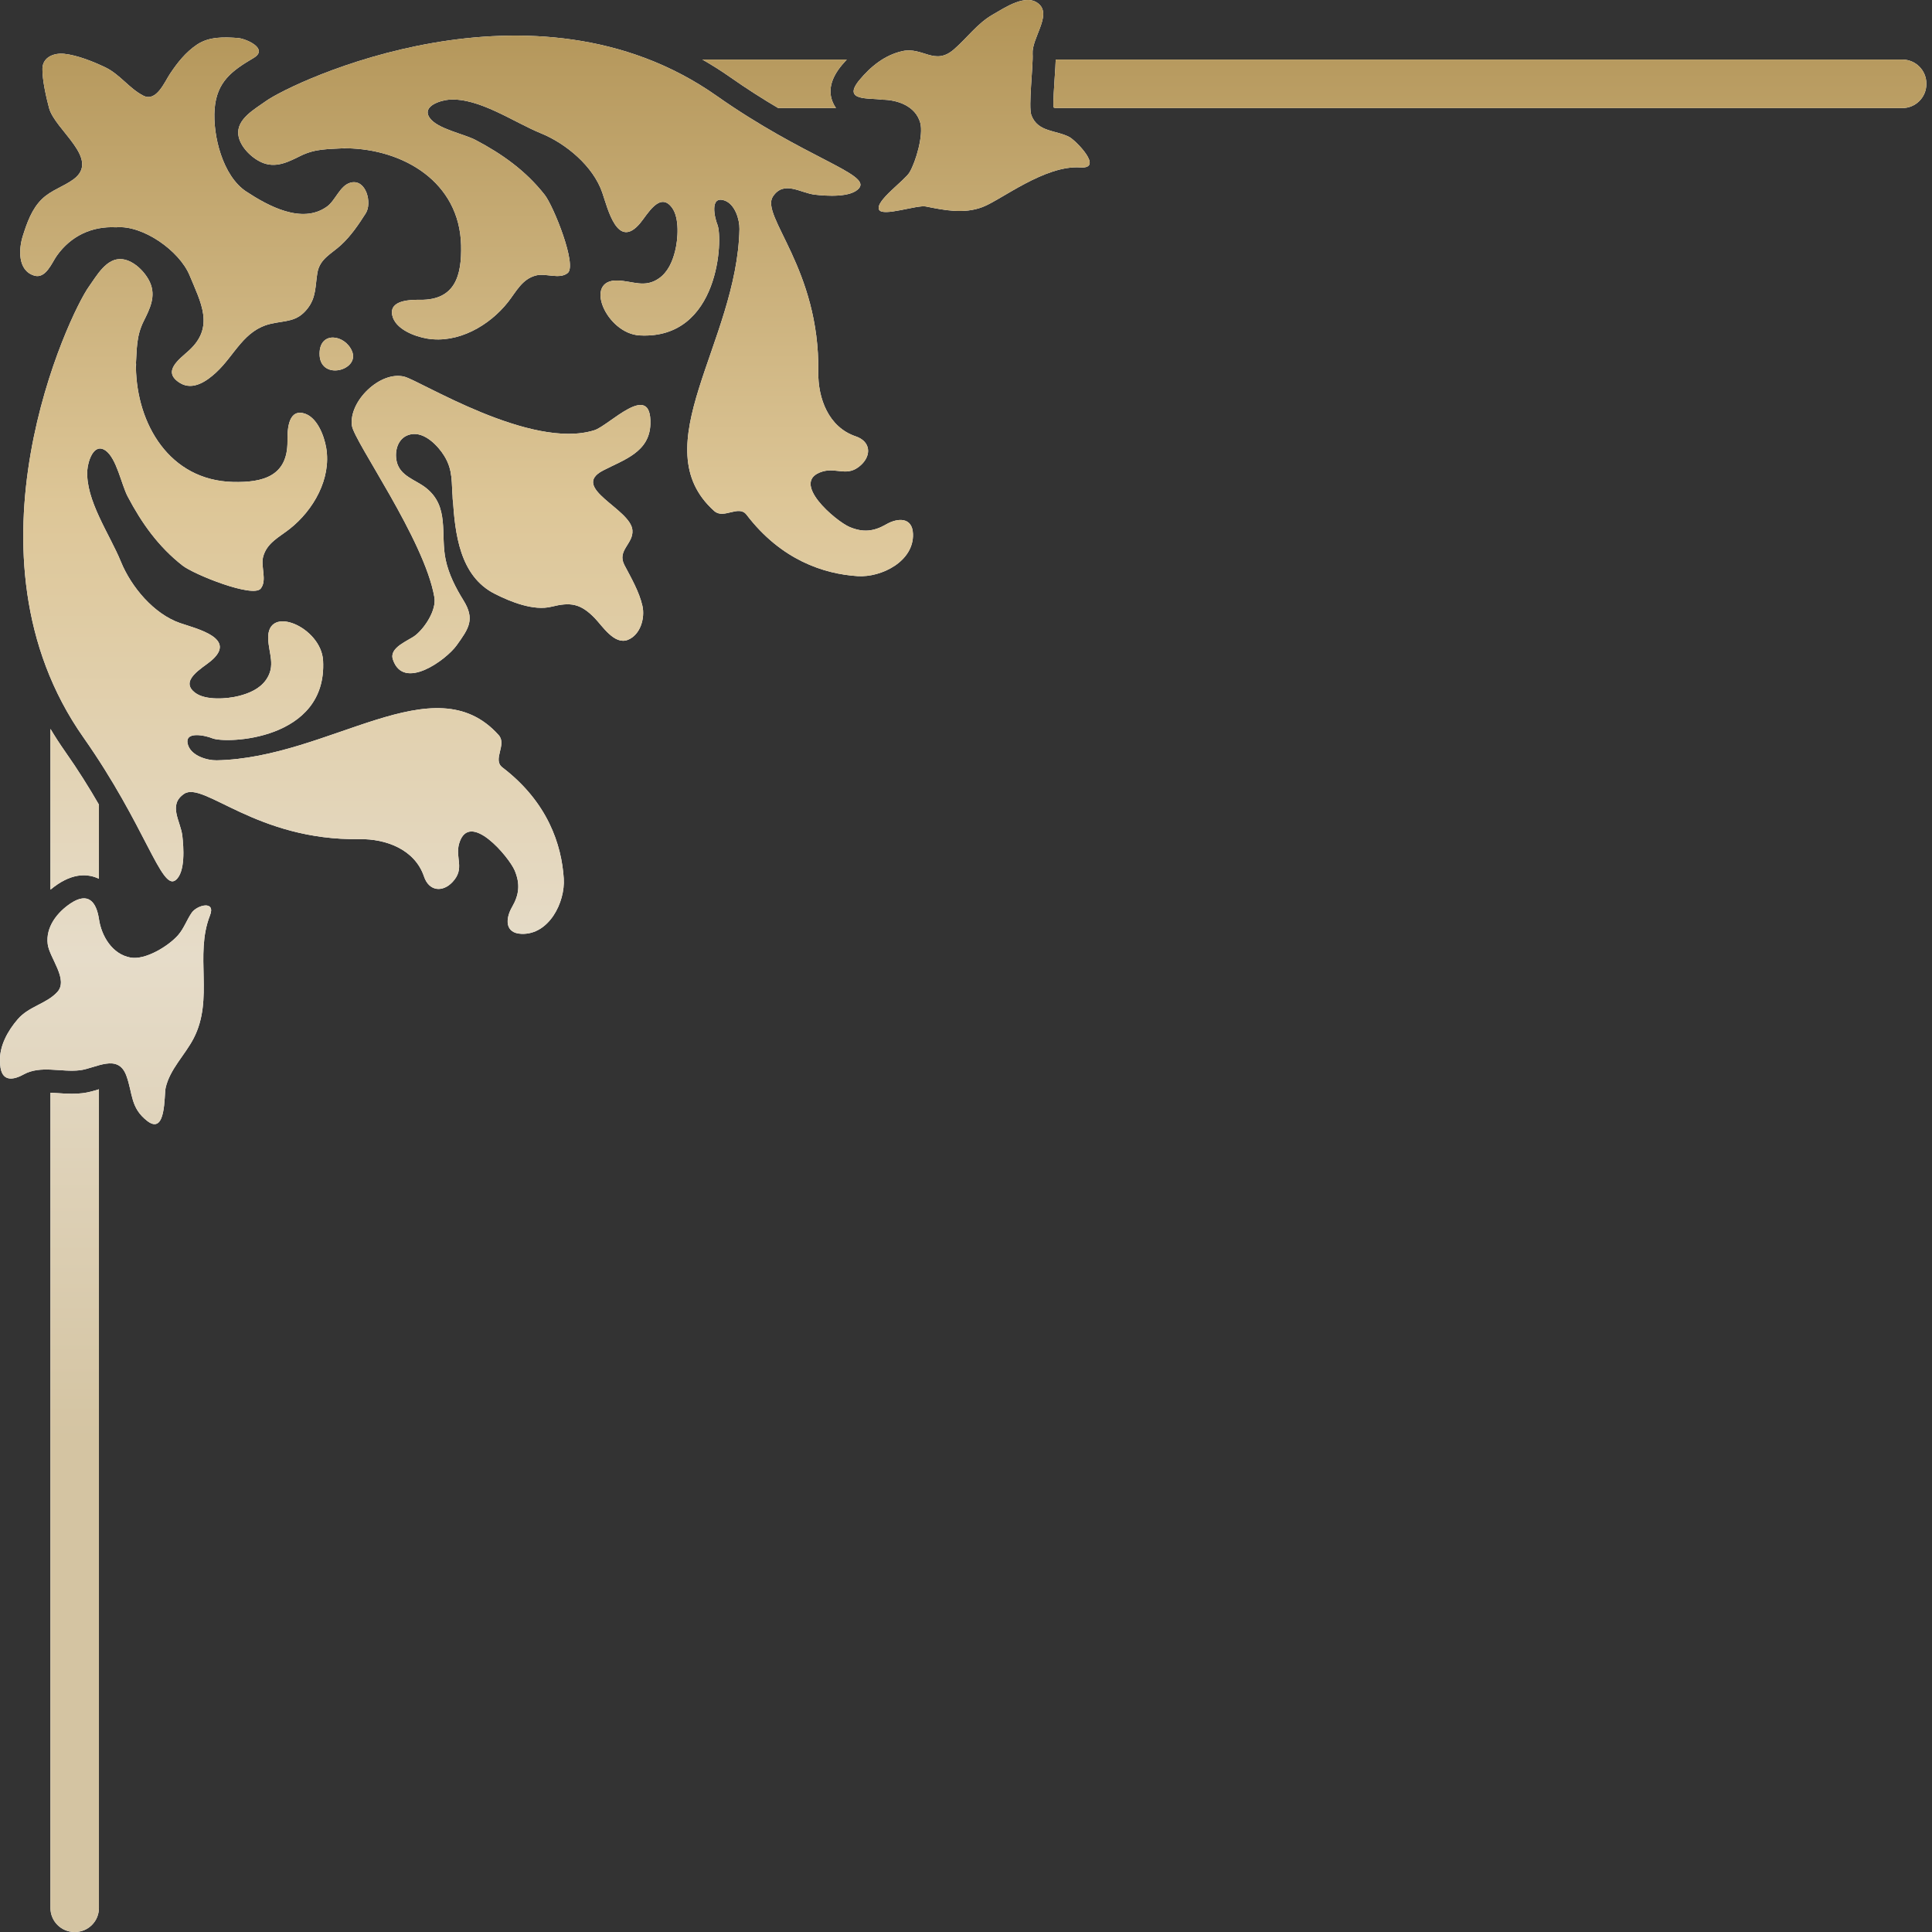 <?xml version="1.0" encoding="UTF-8"?> <svg xmlns="http://www.w3.org/2000/svg" width="59" height="59" viewBox="0 0 59 59" fill="none"><rect x="0" y="0" width="59" height="59" fill="#333333" stroke="none"/><path d="M7.278 4.117C7.322 4.471 7.675 4.817 7.985 4.956C8.412 5.147 8.791 4.952 9.174 4.762C9.63 4.535 10.023 4.557 10.514 4.527C10.555 4.527 10.573 4.527 10.577 4.528C12.316 4.551 14.032 5.554 14.081 7.486C14.104 8.413 13.901 9.163 12.837 9.156C12.567 9.154 11.878 9.15 11.978 9.626C12.068 10.056 12.673 10.277 13.04 10.339C13.983 10.498 14.941 9.948 15.511 9.228C15.767 8.904 15.943 8.515 16.381 8.409C16.674 8.338 17.09 8.539 17.337 8.337C17.629 8.1 16.906 6.297 16.635 5.951C16.059 5.218 15.342 4.706 14.523 4.275C14.16 4.085 13.358 3.937 13.123 3.601C12.864 3.232 13.476 3.06 13.716 3.043C14.63 2.979 15.687 3.732 16.515 4.069C17.287 4.383 18.113 5.074 18.391 5.878C18.565 6.383 18.855 7.637 19.546 6.819C19.768 6.556 20.15 5.832 20.524 6.345C20.756 6.662 20.707 7.311 20.615 7.673C20.535 7.989 20.398 8.311 20.12 8.503C19.692 8.801 19.324 8.583 18.867 8.566C17.8 8.527 18.514 10.188 19.536 10.243C21.981 10.376 22.082 7.268 21.907 6.855C21.832 6.679 21.655 5.959 22.129 6.124C22.445 6.235 22.588 6.703 22.582 6.996C22.511 10.457 19.611 13.633 21.81 15.604C22.103 15.868 22.558 15.404 22.798 15.719C23.857 17.105 25.16 17.527 26.189 17.594C26.919 17.641 27.912 17.14 27.881 16.304C27.862 15.781 27.407 15.815 27.066 16.011C26.685 16.232 26.36 16.267 25.948 16.095C25.537 15.924 24.083 14.706 25.12 14.399C25.562 14.268 25.88 14.584 26.295 14.199C26.622 13.896 26.584 13.477 26.131 13.325C25.3 13.045 24.977 12.163 24.989 11.359C25.038 8.2 23.206 6.592 23.605 5.999C23.942 5.498 24.442 5.894 24.885 5.945C25.222 5.984 26.001 6.043 26.239 5.741C26.581 5.307 24.582 4.824 21.882 2.925C16.291 -1.007 8.929 2.504 8.117 3.09C7.79 3.327 7.219 3.631 7.278 4.117Z" fill="white"></path><path d="M7.278 4.117C7.322 4.471 7.675 4.817 7.985 4.956C8.412 5.147 8.791 4.952 9.174 4.762C9.63 4.535 10.023 4.557 10.514 4.527C10.555 4.527 10.573 4.527 10.577 4.528C12.316 4.551 14.032 5.554 14.081 7.486C14.104 8.413 13.901 9.163 12.837 9.156C12.567 9.154 11.878 9.15 11.978 9.626C12.068 10.056 12.673 10.277 13.04 10.339C13.983 10.498 14.941 9.948 15.511 9.228C15.767 8.904 15.943 8.515 16.381 8.409C16.674 8.338 17.09 8.539 17.337 8.337C17.629 8.1 16.906 6.297 16.635 5.951C16.059 5.218 15.342 4.706 14.523 4.275C14.16 4.085 13.358 3.937 13.123 3.601C12.864 3.232 13.476 3.06 13.716 3.043C14.63 2.979 15.687 3.732 16.515 4.069C17.287 4.383 18.113 5.074 18.391 5.878C18.565 6.383 18.855 7.637 19.546 6.819C19.768 6.556 20.15 5.832 20.524 6.345C20.756 6.662 20.707 7.311 20.615 7.673C20.535 7.989 20.398 8.311 20.12 8.503C19.692 8.801 19.324 8.583 18.867 8.566C17.8 8.527 18.514 10.188 19.536 10.243C21.981 10.376 22.082 7.268 21.907 6.855C21.832 6.679 21.655 5.959 22.129 6.124C22.445 6.235 22.588 6.703 22.582 6.996C22.511 10.457 19.611 13.633 21.81 15.604C22.103 15.868 22.558 15.404 22.798 15.719C23.857 17.105 25.16 17.527 26.189 17.594C26.919 17.641 27.912 17.14 27.881 16.304C27.862 15.781 27.407 15.815 27.066 16.011C26.685 16.232 26.36 16.267 25.948 16.095C25.537 15.924 24.083 14.706 25.12 14.399C25.562 14.268 25.88 14.584 26.295 14.199C26.622 13.896 26.584 13.477 26.131 13.325C25.3 13.045 24.977 12.163 24.989 11.359C25.038 8.2 23.206 6.592 23.605 5.999C23.942 5.498 24.442 5.894 24.885 5.945C25.222 5.984 26.001 6.043 26.239 5.741C26.581 5.307 24.582 4.824 21.882 2.925C16.291 -1.007 8.929 2.504 8.117 3.09C7.79 3.327 7.219 3.631 7.278 4.117Z" fill="url(#paint0_linear_38_77)"></path><path d="M10.577 4.528C10.556 4.527 10.536 4.527 10.514 4.527C10.351 4.537 10.593 4.53 10.577 4.528Z" fill="white"></path><path d="M10.577 4.528C10.556 4.527 10.536 4.527 10.514 4.527C10.351 4.537 10.593 4.53 10.577 4.528Z" fill="url(#paint1_linear_38_77)"></path><path d="M1.735 7.809C2.165 7.205 2.806 6.901 3.547 6.941C4.358 6.868 5.475 7.652 5.789 8.406C6.135 9.243 6.558 9.982 5.773 10.701C5.477 10.972 4.929 11.349 5.499 11.697C5.892 11.936 6.312 11.64 6.598 11.376C7.173 10.846 7.441 10.076 8.274 9.887C8.73 9.783 9.063 9.837 9.386 9.429C9.658 9.088 9.625 8.741 9.691 8.339C9.763 7.902 10.114 7.758 10.41 7.486C10.716 7.205 10.95 6.859 11.171 6.511C11.367 6.204 11.184 5.456 10.709 5.577C10.382 5.661 10.248 6.12 9.985 6.309C9.222 6.857 8.188 6.288 7.522 5.851C6.801 5.38 6.493 4.136 6.554 3.33C6.619 2.498 7.079 2.162 7.741 1.772C8.223 1.488 7.509 1.179 7.268 1.161C6.837 1.129 6.387 1.115 6.016 1.362C5.673 1.591 5.415 1.917 5.189 2.258C5.025 2.504 4.774 3.127 4.375 2.921C3.94 2.696 3.661 2.268 3.207 2.052C2.842 1.879 2.363 1.686 1.96 1.643C1.653 1.611 1.304 1.74 1.296 2.097C1.288 2.427 1.412 2.979 1.499 3.301C1.684 3.978 3.08 4.856 2.247 5.474C1.938 5.701 1.567 5.805 1.287 6.074C0.973 6.374 0.824 6.804 0.696 7.208C0.575 7.589 0.528 8.26 1.045 8.416C1.399 8.524 1.584 8.022 1.735 7.809Z" fill="white"></path><path d="M1.735 7.809C2.165 7.205 2.806 6.901 3.547 6.941C4.358 6.868 5.475 7.652 5.789 8.406C6.135 9.243 6.558 9.982 5.773 10.701C5.477 10.972 4.929 11.349 5.499 11.697C5.892 11.936 6.312 11.64 6.598 11.376C7.173 10.846 7.441 10.076 8.274 9.887C8.73 9.783 9.063 9.837 9.386 9.429C9.658 9.088 9.625 8.741 9.691 8.339C9.763 7.902 10.114 7.758 10.41 7.486C10.716 7.205 10.95 6.859 11.171 6.511C11.367 6.204 11.184 5.456 10.709 5.577C10.382 5.661 10.248 6.12 9.985 6.309C9.222 6.857 8.188 6.288 7.522 5.851C6.801 5.38 6.493 4.136 6.554 3.33C6.619 2.498 7.079 2.162 7.741 1.772C8.223 1.488 7.509 1.179 7.268 1.161C6.837 1.129 6.387 1.115 6.016 1.362C5.673 1.591 5.415 1.917 5.189 2.258C5.025 2.504 4.774 3.127 4.375 2.921C3.94 2.696 3.661 2.268 3.207 2.052C2.842 1.879 2.363 1.686 1.96 1.643C1.653 1.611 1.304 1.74 1.296 2.097C1.288 2.427 1.412 2.979 1.499 3.301C1.684 3.978 3.08 4.856 2.247 5.474C1.938 5.701 1.567 5.805 1.287 6.074C0.973 6.374 0.824 6.804 0.696 7.208C0.575 7.589 0.528 8.26 1.045 8.416C1.399 8.524 1.584 8.022 1.735 7.809Z" fill="url(#paint2_linear_38_77)"></path><path d="M13.828 15.235C13.845 15.504 13.797 14.924 13.828 15.235Z" fill="white"></path><path d="M13.828 15.235C13.845 15.504 13.797 14.924 13.828 15.235Z" fill="url(#paint3_linear_38_77)"></path><path d="M19.313 16.191C19.261 15.537 17.397 14.9 18.415 14.369C19.047 14.04 19.838 13.812 19.862 12.947C19.899 11.605 18.606 12.994 18.152 13.138C16.216 13.75 12.831 11.625 12.348 11.503C11.613 11.316 10.645 12.254 10.747 12.998C10.813 13.485 12.964 16.484 13.265 18.238C13.334 18.638 12.965 19.183 12.683 19.404C12.473 19.569 11.875 19.769 11.998 20.139C12.32 21.114 13.625 20.15 13.943 19.71C14.323 19.183 14.51 18.909 14.15 18.329C13.917 17.953 13.706 17.54 13.612 17.105C13.44 16.314 13.742 15.473 13.003 14.895C12.685 14.646 12.215 14.542 12.114 14.092C12.038 13.758 12.159 13.338 12.548 13.263C12.965 13.181 13.375 13.61 13.569 13.925C13.845 14.377 13.779 14.738 13.828 15.235C13.897 16.287 14.034 17.59 15.109 18.134C15.595 18.38 16.296 18.663 16.84 18.528C17.418 18.384 17.724 18.426 18.158 18.871C18.391 19.109 18.761 19.706 19.176 19.539C19.56 19.384 19.701 18.872 19.619 18.505C19.522 18.074 19.275 17.648 19.07 17.259C18.832 16.806 19.348 16.61 19.313 16.191Z" fill="white"></path><path d="M19.313 16.191C19.261 15.537 17.397 14.9 18.415 14.369C19.047 14.04 19.838 13.812 19.862 12.947C19.899 11.605 18.606 12.994 18.152 13.138C16.216 13.75 12.831 11.625 12.348 11.503C11.613 11.316 10.645 12.254 10.747 12.998C10.813 13.485 12.964 16.484 13.265 18.238C13.334 18.638 12.965 19.183 12.683 19.404C12.473 19.569 11.875 19.769 11.998 20.139C12.32 21.114 13.625 20.15 13.943 19.71C14.323 19.183 14.51 18.909 14.15 18.329C13.917 17.953 13.706 17.54 13.612 17.105C13.44 16.314 13.742 15.473 13.003 14.895C12.685 14.646 12.215 14.542 12.114 14.092C12.038 13.758 12.159 13.338 12.548 13.263C12.965 13.181 13.375 13.61 13.569 13.925C13.845 14.377 13.779 14.738 13.828 15.235C13.897 16.287 14.034 17.59 15.109 18.134C15.595 18.38 16.296 18.663 16.84 18.528C17.418 18.384 17.724 18.426 18.158 18.871C18.391 19.109 18.761 19.706 19.176 19.539C19.56 19.384 19.701 18.872 19.619 18.505C19.522 18.074 19.275 17.648 19.07 17.259C18.832 16.806 19.348 16.61 19.313 16.191Z" fill="url(#paint4_linear_38_77)"></path><path d="M32.207 2.396C32.19 2.646 32.161 3.088 32.17 3.279C32.184 3.286 32.201 3.293 32.223 3.3L58.095 3.3C58.5 3.3 58.828 2.972 58.828 2.567V2.552C58.828 2.147 58.5 1.819 58.095 1.819L32.24 1.819C32.236 1.967 32.224 2.153 32.207 2.396Z" fill="white"></path><path d="M32.207 2.396C32.19 2.646 32.161 3.088 32.17 3.279C32.184 3.286 32.201 3.293 32.223 3.3L58.095 3.3C58.5 3.3 58.828 2.972 58.828 2.567V2.552C58.828 2.147 58.5 1.819 58.095 1.819L32.24 1.819C32.236 1.967 32.224 2.153 32.207 2.396Z" fill="url(#paint5_linear_38_77)"></path><path d="M25.709 1.988C25.758 1.929 25.808 1.874 25.858 1.819L21.45 1.819C21.736 1.982 22.016 2.158 22.287 2.348C22.812 2.717 23.307 3.03 23.765 3.3H25.53C25.494 3.25 25.462 3.195 25.435 3.132C25.28 2.776 25.373 2.391 25.709 1.988Z" fill="white"></path><path d="M25.709 1.988C25.758 1.929 25.808 1.874 25.858 1.819L21.45 1.819C21.736 1.982 22.016 2.158 22.287 2.348C22.812 2.717 23.307 3.03 23.765 3.3H25.53C25.494 3.25 25.462 3.195 25.435 3.132C25.28 2.776 25.373 2.391 25.709 1.988Z" fill="url(#paint6_linear_38_77)"></path><path d="M29.129 1.51C28.542 2.018 28.18 1.421 27.553 1.562C27.018 1.683 26.594 2.027 26.25 2.439C25.697 3.103 26.55 2.982 26.926 3.044C27.402 3.044 27.958 3.233 28.103 3.75C28.206 4.125 27.971 4.934 27.777 5.262C27.628 5.515 26.718 6.14 26.845 6.403C26.952 6.628 28.005 6.251 28.272 6.305C28.842 6.419 29.431 6.541 30.005 6.323C30.572 6.108 31.905 5.038 32.993 5.113C33.719 5.163 32.851 4.291 32.662 4.188C32.252 3.967 31.699 4.046 31.497 3.521C31.398 3.263 31.557 1.99 31.534 1.645C31.504 1.175 32.102 0.49 31.744 0.139C31.361 -0.236 30.672 0.245 30.317 0.446C29.848 0.712 29.532 1.162 29.129 1.51Z" fill="white"></path><path d="M29.129 1.51C28.542 2.018 28.18 1.421 27.553 1.562C27.018 1.683 26.594 2.027 26.25 2.439C25.697 3.103 26.55 2.982 26.926 3.044C27.402 3.044 27.958 3.233 28.103 3.75C28.206 4.125 27.971 4.934 27.777 5.262C27.628 5.515 26.718 6.14 26.845 6.403C26.952 6.628 28.005 6.251 28.272 6.305C28.842 6.419 29.431 6.541 30.005 6.323C30.572 6.108 31.905 5.038 32.993 5.113C33.719 5.163 32.851 4.291 32.662 4.188C32.252 3.967 31.699 4.046 31.497 3.521C31.398 3.263 31.557 1.99 31.534 1.645C31.504 1.175 32.102 0.49 31.744 0.139C31.361 -0.236 30.672 0.245 30.317 0.446C29.848 0.712 29.532 1.162 29.129 1.51Z" fill="url(#paint7_linear_38_77)"></path><path d="M2.439 32.684C2.923 32.627 3.606 32.151 3.86 32.853C4.059 33.399 3.978 33.83 4.497 34.232C5.077 34.681 5.009 33.448 5.057 33.227C5.182 32.655 5.65 32.219 5.914 31.708C6.54 30.497 5.934 29.178 6.412 27.957C6.597 27.488 6.017 27.638 5.854 27.874C5.702 28.095 5.618 28.352 5.44 28.556C5.152 28.887 4.445 29.324 3.989 29.243C3.428 29.144 3.098 28.585 3.022 28.067C2.943 27.541 2.694 27.231 2.159 27.586C1.746 27.86 1.391 28.312 1.457 28.832C1.51 29.255 2.105 29.916 1.746 30.299C1.406 30.662 0.885 30.729 0.542 31.126C0.242 31.473 -0.029 31.951 0.003 32.425C0.003 32.964 0.288 33.05 0.722 32.811C1.244 32.523 1.869 32.752 2.439 32.684Z" fill="white"></path><path d="M2.439 32.684C2.923 32.627 3.606 32.151 3.86 32.853C4.059 33.399 3.978 33.83 4.497 34.232C5.077 34.681 5.009 33.448 5.057 33.227C5.182 32.655 5.65 32.219 5.914 31.708C6.54 30.497 5.934 29.178 6.412 27.957C6.597 27.488 6.017 27.638 5.854 27.874C5.702 28.095 5.618 28.352 5.44 28.556C5.152 28.887 4.445 29.324 3.989 29.243C3.428 29.144 3.098 28.585 3.022 28.067C2.943 27.541 2.694 27.231 2.159 27.586C1.746 27.86 1.391 28.312 1.457 28.832C1.51 29.255 2.105 29.916 1.746 30.299C1.406 30.662 0.885 30.729 0.542 31.126C0.242 31.473 -0.029 31.951 0.003 32.425C0.003 32.964 0.288 33.05 0.722 32.811C1.244 32.523 1.869 32.752 2.439 32.684Z" fill="url(#paint8_linear_38_77)"></path><path d="M10.749 10.722C10.536 10.216 9.766 10.1 9.759 10.795C9.751 11.65 11.003 11.317 10.749 10.722Z" fill="white"></path><path d="M10.749 10.722C10.536 10.216 9.766 10.1 9.759 10.795C9.751 11.65 11.003 11.317 10.749 10.722Z" fill="url(#paint9_linear_38_77)"></path><path d="M5.364 26.877C5.667 26.638 5.607 25.859 5.568 25.523C5.517 25.08 5.122 24.58 5.622 24.243C6.216 23.843 7.823 25.675 10.982 25.626C11.787 25.614 12.668 25.938 12.949 26.768C13.101 27.221 13.519 27.259 13.822 26.932C14.208 26.518 13.891 26.2 14.022 25.758C14.329 24.721 15.547 26.174 15.719 26.585C15.89 26.997 15.856 27.322 15.635 27.704C15.439 28.044 15.405 28.5 15.927 28.518C16.764 28.549 17.264 27.557 17.216 26.826C17.15 25.798 16.729 24.495 15.343 23.436C15.027 23.195 15.491 22.741 15.227 22.447C13.256 20.249 10.08 23.149 6.619 23.219C6.326 23.225 5.858 23.083 5.747 22.766C5.582 22.292 6.303 22.47 6.478 22.544C6.892 22.72 9.999 22.618 9.866 20.174C9.812 19.151 8.151 18.437 8.19 19.505C8.207 19.961 8.424 20.329 8.127 20.758C7.934 21.035 7.613 21.172 7.296 21.253C6.935 21.345 6.286 21.393 5.968 21.162C5.456 20.787 6.18 20.405 6.443 20.183C7.261 19.493 6.007 19.202 5.501 19.028C4.698 18.751 4.007 17.925 3.692 17.153C3.356 16.324 2.603 15.267 2.667 14.354C2.682 14.114 2.854 13.502 3.225 13.76C3.56 13.995 3.708 14.798 3.898 15.16C4.329 15.98 4.841 16.697 5.574 17.271C5.92 17.543 7.723 18.267 7.961 17.975C8.162 17.727 7.962 17.312 8.032 17.019C8.139 16.581 8.527 16.405 8.851 16.148C9.572 15.578 10.121 14.621 9.962 13.678C9.9 13.31 9.679 12.705 9.249 12.615C8.774 12.515 8.777 13.204 8.779 13.475C8.786 14.539 8.036 14.742 7.11 14.718C5.178 14.668 4.175 12.953 4.151 11.214C4.151 11.211 4.149 11.193 4.149 11.152C4.181 10.66 4.159 10.268 4.386 9.812C4.576 9.429 4.77 9.05 4.58 8.623C4.44 8.313 4.095 7.96 3.74 7.916C3.254 7.856 2.95 8.427 2.714 8.755C2.127 9.567 -1.383 16.93 2.548 22.52C4.446 25.22 4.93 27.219 5.364 26.877Z" fill="white"></path><path d="M5.364 26.877C5.667 26.638 5.607 25.859 5.568 25.523C5.517 25.08 5.122 24.58 5.622 24.243C6.216 23.843 7.823 25.675 10.982 25.626C11.787 25.614 12.668 25.938 12.949 26.768C13.101 27.221 13.519 27.259 13.822 26.932C14.208 26.518 13.891 26.2 14.022 25.758C14.329 24.721 15.547 26.174 15.719 26.585C15.89 26.997 15.856 27.322 15.635 27.704C15.439 28.044 15.405 28.5 15.927 28.518C16.764 28.549 17.264 27.557 17.216 26.826C17.15 25.798 16.729 24.495 15.343 23.436C15.027 23.195 15.491 22.741 15.227 22.447C13.256 20.249 10.08 23.149 6.619 23.219C6.326 23.225 5.858 23.083 5.747 22.766C5.582 22.292 6.303 22.47 6.478 22.544C6.892 22.72 9.999 22.618 9.866 20.174C9.812 19.151 8.151 18.437 8.19 19.505C8.207 19.961 8.424 20.329 8.127 20.758C7.934 21.035 7.613 21.172 7.296 21.253C6.935 21.345 6.286 21.393 5.968 21.162C5.456 20.787 6.18 20.405 6.443 20.183C7.261 19.493 6.007 19.202 5.501 19.028C4.698 18.751 4.007 17.925 3.692 17.153C3.356 16.324 2.603 15.267 2.667 14.354C2.682 14.114 2.854 13.502 3.225 13.76C3.56 13.995 3.708 14.798 3.898 15.16C4.329 15.98 4.841 16.697 5.574 17.271C5.92 17.543 7.723 18.267 7.961 17.975C8.162 17.727 7.962 17.312 8.032 17.019C8.139 16.581 8.527 16.405 8.851 16.148C9.572 15.578 10.121 14.621 9.962 13.678C9.9 13.31 9.679 12.705 9.249 12.615C8.774 12.515 8.777 13.204 8.779 13.475C8.786 14.539 8.036 14.742 7.11 14.718C5.178 14.668 4.175 12.953 4.151 11.214C4.151 11.211 4.149 11.193 4.149 11.152C4.181 10.66 4.159 10.268 4.386 9.812C4.576 9.429 4.77 9.05 4.58 8.623C4.44 8.313 4.095 7.96 3.74 7.916C3.254 7.856 2.95 8.427 2.714 8.755C2.127 9.567 -1.383 16.93 2.548 22.52C4.446 25.22 4.93 27.219 5.364 26.877Z" fill="url(#paint10_linear_38_77)"></path><path d="M4.149 11.152C4.149 11.172 4.151 11.193 4.151 11.214C4.154 11.23 4.16 10.988 4.149 11.152Z" fill="white"></path><path d="M4.149 11.152C4.149 11.172 4.151 11.193 4.151 11.214C4.154 11.23 4.16 10.988 4.149 11.152Z" fill="url(#paint11_linear_38_77)"></path><path d="M3.021 58.267L3.021 33.265C2.869 33.312 2.699 33.363 2.522 33.384C2.419 33.396 2.312 33.402 2.194 33.402C2.039 33.402 1.893 33.392 1.752 33.382C1.678 33.377 1.609 33.373 1.541 33.37L1.541 58.267C1.541 58.672 1.87 59 2.274 59H2.289C2.694 59 3.021 58.672 3.021 58.267Z" fill="white"></path><path d="M3.021 58.267L3.021 33.265C2.869 33.312 2.699 33.363 2.522 33.384C2.419 33.396 2.312 33.402 2.194 33.402C2.039 33.402 1.893 33.392 1.752 33.382C1.678 33.377 1.609 33.373 1.541 33.37L1.541 58.267C1.541 58.672 1.87 59 2.274 59H2.289C2.694 59 3.021 58.672 3.021 58.267Z" fill="url(#paint12_linear_38_77)"></path><path d="M2.562 26.729C2.654 26.729 2.831 26.744 3.021 26.836L3.021 24.572C2.73 24.068 2.387 23.515 1.971 22.925C1.817 22.705 1.674 22.483 1.541 22.259L1.541 27.168C1.613 27.109 1.689 27.052 1.769 26.998C2.038 26.82 2.305 26.729 2.562 26.729Z" fill="white"></path><path d="M2.562 26.729C2.654 26.729 2.831 26.744 3.021 26.836L3.021 24.572C2.73 24.068 2.387 23.515 1.971 22.925C1.817 22.705 1.674 22.483 1.541 22.259L1.541 27.168C1.613 27.109 1.689 27.052 1.769 26.998C2.038 26.82 2.305 26.729 2.562 26.729Z" fill="url(#paint13_linear_38_77)"></path><defs><linearGradient id="paint0_linear_38_77" x1="29.414" y1="0" x2="29.414" y2="59" gradientUnits="userSpaceOnUse"><stop stop-color="#B29457"></stop><stop offset="0.26" stop-color="#DDC697"></stop><stop offset="0.495" stop-color="#E6DCC9"></stop><stop offset="0.745" stop-color="#D4C4A2"></stop><stop offset="1" stop-color="#D4C4A2"></stop></linearGradient><linearGradient id="paint1_linear_38_77" x1="29.414" y1="0" x2="29.414" y2="59" gradientUnits="userSpaceOnUse"><stop stop-color="#B29457"></stop><stop offset="0.26" stop-color="#DDC697"></stop><stop offset="0.495" stop-color="#E6DCC9"></stop><stop offset="0.745" stop-color="#D4C4A2"></stop><stop offset="1" stop-color="#D4C4A2"></stop></linearGradient><linearGradient id="paint2_linear_38_77" x1="29.414" y1="0" x2="29.414" y2="59" gradientUnits="userSpaceOnUse"><stop stop-color="#B29457"></stop><stop offset="0.26" stop-color="#DDC697"></stop><stop offset="0.495" stop-color="#E6DCC9"></stop><stop offset="0.745" stop-color="#D4C4A2"></stop><stop offset="1" stop-color="#D4C4A2"></stop></linearGradient><linearGradient id="paint3_linear_38_77" x1="29.414" y1="0" x2="29.414" y2="59" gradientUnits="userSpaceOnUse"><stop stop-color="#B29457"></stop><stop offset="0.26" stop-color="#DDC697"></stop><stop offset="0.495" stop-color="#E6DCC9"></stop><stop offset="0.745" stop-color="#D4C4A2"></stop><stop offset="1" stop-color="#D4C4A2"></stop></linearGradient><linearGradient id="paint4_linear_38_77" x1="29.414" y1="0" x2="29.414" y2="59" gradientUnits="userSpaceOnUse"><stop stop-color="#B29457"></stop><stop offset="0.26" stop-color="#DDC697"></stop><stop offset="0.495" stop-color="#E6DCC9"></stop><stop offset="0.745" stop-color="#D4C4A2"></stop><stop offset="1" stop-color="#D4C4A2"></stop></linearGradient><linearGradient id="paint5_linear_38_77" x1="29.414" y1="0" x2="29.414" y2="59" gradientUnits="userSpaceOnUse"><stop stop-color="#B29457"></stop><stop offset="0.26" stop-color="#DDC697"></stop><stop offset="0.495" stop-color="#E6DCC9"></stop><stop offset="0.745" stop-color="#D4C4A2"></stop><stop offset="1" stop-color="#D4C4A2"></stop></linearGradient><linearGradient id="paint6_linear_38_77" x1="29.414" y1="0" x2="29.414" y2="59" gradientUnits="userSpaceOnUse"><stop stop-color="#B29457"></stop><stop offset="0.26" stop-color="#DDC697"></stop><stop offset="0.495" stop-color="#E6DCC9"></stop><stop offset="0.745" stop-color="#D4C4A2"></stop><stop offset="1" stop-color="#D4C4A2"></stop></linearGradient><linearGradient id="paint7_linear_38_77" x1="29.414" y1="0" x2="29.414" y2="59" gradientUnits="userSpaceOnUse"><stop stop-color="#B29457"></stop><stop offset="0.26" stop-color="#DDC697"></stop><stop offset="0.495" stop-color="#E6DCC9"></stop><stop offset="0.745" stop-color="#D4C4A2"></stop><stop offset="1" stop-color="#D4C4A2"></stop></linearGradient><linearGradient id="paint8_linear_38_77" x1="29.414" y1="0" x2="29.414" y2="59" gradientUnits="userSpaceOnUse"><stop stop-color="#B29457"></stop><stop offset="0.26" stop-color="#DDC697"></stop><stop offset="0.495" stop-color="#E6DCC9"></stop><stop offset="0.745" stop-color="#D4C4A2"></stop><stop offset="1" stop-color="#D4C4A2"></stop></linearGradient><linearGradient id="paint9_linear_38_77" x1="29.414" y1="0" x2="29.414" y2="59" gradientUnits="userSpaceOnUse"><stop stop-color="#B29457"></stop><stop offset="0.26" stop-color="#DDC697"></stop><stop offset="0.495" stop-color="#E6DCC9"></stop><stop offset="0.745" stop-color="#D4C4A2"></stop><stop offset="1" stop-color="#D4C4A2"></stop></linearGradient><linearGradient id="paint10_linear_38_77" x1="29.414" y1="0" x2="29.414" y2="59" gradientUnits="userSpaceOnUse"><stop stop-color="#B29457"></stop><stop offset="0.26" stop-color="#DDC697"></stop><stop offset="0.495" stop-color="#E6DCC9"></stop><stop offset="0.745" stop-color="#D4C4A2"></stop><stop offset="1" stop-color="#D4C4A2"></stop></linearGradient><linearGradient id="paint11_linear_38_77" x1="29.414" y1="0" x2="29.414" y2="59" gradientUnits="userSpaceOnUse"><stop stop-color="#B29457"></stop><stop offset="0.26" stop-color="#DDC697"></stop><stop offset="0.495" stop-color="#E6DCC9"></stop><stop offset="0.745" stop-color="#D4C4A2"></stop><stop offset="1" stop-color="#D4C4A2"></stop></linearGradient><linearGradient id="paint12_linear_38_77" x1="29.414" y1="0" x2="29.414" y2="59" gradientUnits="userSpaceOnUse"><stop stop-color="#B29457"></stop><stop offset="0.26" stop-color="#DDC697"></stop><stop offset="0.495" stop-color="#E6DCC9"></stop><stop offset="0.745" stop-color="#D4C4A2"></stop><stop offset="1" stop-color="#D4C4A2"></stop></linearGradient><linearGradient id="paint13_linear_38_77" x1="29.414" y1="0" x2="29.414" y2="59" gradientUnits="userSpaceOnUse"><stop stop-color="#B29457"></stop><stop offset="0.26" stop-color="#DDC697"></stop><stop offset="0.495" stop-color="#E6DCC9"></stop><stop offset="0.745" stop-color="#D4C4A2"></stop><stop offset="1" stop-color="#D4C4A2"></stop></linearGradient></defs></svg> 